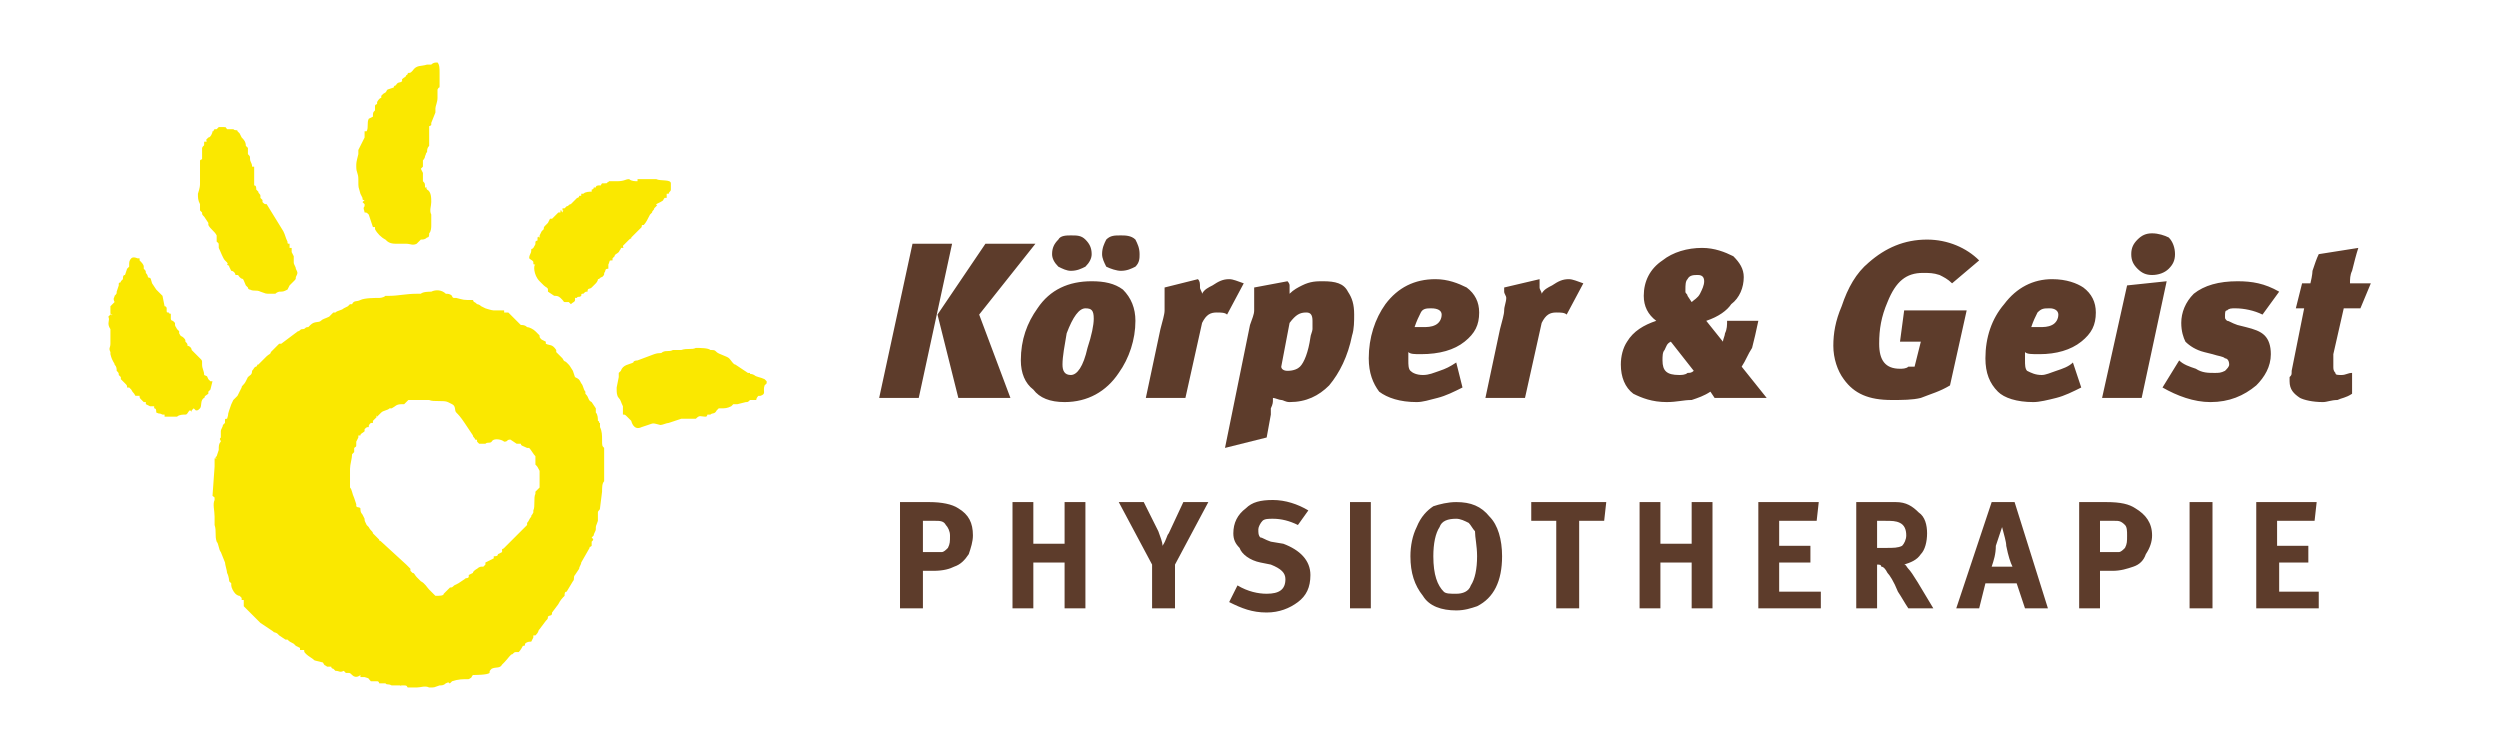 <?xml version="1.0" encoding="UTF-8"?>
<svg xmlns="http://www.w3.org/2000/svg" xmlns:xlink="http://www.w3.org/1999/xlink" xml:space="preserve" width="1200px" height="360px" version="1.1" style="shape-rendering:geometricPrecision; text-rendering:geometricPrecision; image-rendering:optimizeQuality; fill-rule:evenodd; clip-rule:evenodd" viewBox="0 0 1200 360">
 <defs>
  <style type="text/css">
   
    .fil0 {fill:none}
    .fil2 {fill:#FAE800}
    .fil1 {fill:#5D3C2B;fill-rule:nonzero}
   
  </style>
 </defs>
 <g id="Ebene_x0020_1">
  <polygon class="fil0" points="0,0 1200,0 1200,360 0,360 "></polygon>
  <path class="fil1" d="M1083 292l0 -51 29 0 -1 9 -18 0 0 12 15 0 0 8 -14 0 0 14 19 0 0 8 -30 0zm-32 0l0 -51 11 0 0 51 -11 0zm-36 -42l-7 0 0 15 5 0c2,0 4,0 4,0 1,0 2,-1 3,-2 1,-2 1,-3 1,-6 0,-2 0,-4 -1,-5 -2,-2 -3,-2 -5,-2zm-17 42l0 -51 13 0c7,0 11,1 14,3 5,3 8,7 8,13 0,3 -1,6 -3,9 -1,3 -3,5 -6,6 -3,1 -6,2 -10,2l-6 0 0 18 -10 0zm-40 -30c0,4 -1,7 -2,10l10 0c-1,-2 -2,-5 -3,-10 0,-2 -1,-5 -2,-9l-3 9zm-19 30l17 -51 11 0 16 51 -11 0 -4 -12 -15 0 -3 12 -11 0zm-34 -42l-4 0 0 13 4 0c4,0 6,0 8,-1 1,-1 2,-3 2,-5 0,-3 -1,-5 -3,-6 -2,-1 -4,-1 -7,-1zm-14 42l0 -51 19 0c5,0 8,2 11,5 3,2 4,6 4,10 0,4 -1,8 -3,10 -2,3 -5,4 -8,5 1,0 1,1 2,2 2,2 6,9 12,19l-12 0c-2,-3 -3,-5 -5,-8 -2,-5 -4,-8 -5,-9 -1,-2 -2,-3 -3,-3 0,-1 -1,-1 -2,-1l0 21 -10 0zm-47 0l0 -51 29 0 -1 9 -18 0 0 12 15 0 0 8 -15 0 0 14 20 0 0 8 -30 0zm-57 0l0 -51 10 0 0 20 15 0 0 -20 10 0 0 51 -10 0 0 -22 -15 0 0 22 -10 0zm-52 -42l0 -9 36 0 -1 9 -12 0 0 42 -11 0 0 -42 -12 0zm-27 5c-1,-1 -2,-3 -3,-4 -2,-1 -4,-2 -6,-2 -4,0 -7,1 -8,4 -2,3 -3,8 -3,14 0,9 2,14 5,17 1,1 3,1 6,1 3,0 6,-1 7,-4 2,-3 3,-8 3,-14 0,-5 -1,-9 -1,-12zm-20 -12c3,-1 7,-2 11,-2 7,0 12,2 16,7 4,4 6,11 6,19 0,12 -4,20 -12,24 -3,1 -6,2 -10,2 -7,0 -13,-2 -16,-7 -4,-5 -6,-11 -6,-19 0,-5 1,-10 3,-14 2,-5 5,-8 8,-10zm-40 49l0 -51 10 0 0 51 -10 0zm-37 -52c6,0 12,2 17,5l-5 7c-4,-2 -8,-3 -12,-3 -2,0 -4,0 -5,1 -1,1 -2,3 -2,4 0,2 0,3 1,4 1,0 2,1 5,2l6 1c8,3 13,8 13,15 0,6 -2,10 -6,13 -4,3 -9,5 -15,5 -7,0 -12,-2 -18,-5l4 -8c5,3 10,4 14,4 6,0 9,-2 9,-7 0,-3 -2,-5 -7,-7l-5 -1c-5,-1 -9,-4 -10,-7 -2,-2 -3,-4 -3,-7 0,-5 2,-9 6,-12 3,-3 7,-4 13,-4zm-58 31l-16 -30 12 0 7 14c1,3 2,5 2,7 2,-3 2,-5 3,-6l7 -15 12 0 -16 30 0 21 -11 0 0 -21zm-67 21l0 -51 10 0 0 20 15 0 0 -20 10 0 0 51 -10 0 0 -22 -15 0 0 22 -10 0zm-37 -42l-6 0 0 15 5 0c2,0 3,0 4,0 1,0 2,-1 3,-2 1,-2 1,-3 1,-6 0,-2 -1,-4 -2,-5 -1,-2 -3,-2 -5,-2zm-17 42l0 -51 14 0c6,0 11,1 14,3 5,3 7,7 7,13 0,3 -1,6 -2,9 -2,3 -4,5 -7,6 -2,1 -5,2 -10,2l-5 0 0 18 -11 0z"></path>
  <path class="fil1" d="M1133 148l-8 0 -5 22c0,3 0,4 0,6 0,1 0,2 1,3 0,1 1,1 3,1 2,0 3,-1 5,-1l0 10c-3,2 -5,2 -7,3 -3,0 -5,1 -7,1 -5,0 -9,-1 -11,-2 -3,-2 -5,-4 -5,-8 0,-1 0,-2 0,-2 1,-1 1,-1 1,-3l6 -30 -4 0 3 -12 4 0c1,-4 1,-6 1,-6 1,-3 2,-6 3,-8l19 -3c-1,3 -2,7 -3,11 -1,2 -1,4 -1,6l10 0 -5 12zm-47 3c-4,-2 -9,-3 -13,-3 -2,0 -3,0 -4,1 -1,0 -1,1 -1,3 0,1 0,1 1,2 1,0 2,1 5,2l4 1c4,1 7,2 9,4 2,2 3,5 3,9 0,6 -3,11 -7,15 -6,5 -13,8 -22,8 -8,0 -16,-3 -23,-7l8 -13c2,2 5,3 8,4 3,2 6,2 9,2 2,0 3,0 5,-1 1,-1 2,-2 2,-3 0,-2 -1,-3 -2,-3 -1,-1 -3,-1 -6,-2l-4 -1c-4,-1 -7,-3 -9,-5 -1,-2 -2,-5 -2,-9 0,-5 2,-10 6,-14 5,-4 12,-6 21,-6 7,0 13,1 20,5l-8 11zm-58 40l-19 0 12 -54 19 -2 -12 56zm5 -59c-3,0 -5,-1 -7,-3 -2,-2 -3,-4 -3,-7 0,-3 1,-5 3,-7 2,-2 4,-3 7,-3 3,0 6,1 8,2 2,2 3,5 3,8 0,3 -1,5 -3,7 -2,2 -5,3 -8,3zm-49 16c-3,0 -4,0 -6,2 -1,2 -2,4 -3,7 1,0 1,0 2,0 0,0 1,0 2,0 2,0 4,0 6,-1 2,-1 3,-3 3,-5 0,-2 -2,-3 -4,-3zm-5 22c-4,0 -6,0 -7,-1l0 4c0,2 0,4 1,5 2,1 4,2 7,2 2,0 4,-1 7,-2 3,-1 6,-2 8,-4l4 12c-4,2 -8,4 -12,5 -4,1 -8,2 -11,2 -8,0 -14,-2 -17,-5 -4,-4 -6,-9 -6,-16 0,-10 3,-19 9,-26 6,-8 14,-12 23,-12 7,0 12,2 15,4 4,3 6,7 6,12 0,6 -2,10 -7,14 -5,4 -12,6 -20,6zm-42 -34c-2,-2 -4,-3 -6,-4 -3,-1 -5,-1 -8,-1 -8,0 -13,4 -17,14 -3,7 -4,13 -4,20 0,8 3,12 10,12 1,0 3,0 4,-1 1,0 2,0 3,0l3 -12 -10 0 2 -15 30 0 -8 36c-5,3 -9,4 -14,6 -4,1 -9,1 -14,1 -11,0 -18,-3 -23,-10 -3,-4 -5,-10 -5,-16 0,-6 1,-12 4,-19 3,-9 7,-16 13,-21 8,-7 17,-11 28,-11 10,0 19,4 25,10l-13 11zm-135 28c-2,1 -2,2 -3,4 -1,1 -1,3 -1,5 0,5 2,7 8,7 1,0 3,0 4,-1 1,0 2,0 3,-1l-11 -14zm13 -32c-2,0 -4,0 -5,2 -1,1 -1,3 -1,5 0,0 0,1 0,1 0,1 1,1 1,2l2 3c1,-1 3,-2 4,-4 1,-2 2,-4 2,-6 0,-2 -1,-3 -3,-3zm8 59l-2 -3c-3,2 -6,3 -9,4 -4,0 -7,1 -12,1 -7,0 -12,-2 -16,-4 -4,-3 -6,-8 -6,-14 0,-4 1,-8 3,-11 3,-5 8,-8 14,-10 -4,-3 -6,-7 -6,-12 0,-7 3,-13 9,-17 5,-4 12,-6 19,-6 6,0 11,2 15,4 3,3 5,6 5,10 0,5 -2,10 -6,13 -2,3 -6,6 -12,8l8 10c0,-1 1,-3 1,-4 1,-2 1,-4 1,-6l15 0c-1,5 -2,9 -3,13 -2,3 -3,6 -5,9l12 15 -25 0zm-71 -40c-1,-1 -3,-1 -5,-1 -3,0 -5,1 -7,5l-8 36 -19 0 7 -33c1,-4 2,-7 2,-9 0,-2 1,-4 1,-6 0,-1 -1,-2 -1,-3 0,0 0,-1 0,-2l17 -4c0,1 0,2 0,4 0,1 1,2 1,3 1,-2 3,-3 5,-4 3,-2 5,-3 8,-3 2,0 4,1 7,2l-8 15zm-65 -3c-2,0 -4,0 -5,2 -1,2 -2,4 -3,7 0,0 1,0 1,0 1,0 2,0 3,0 2,0 4,0 6,-1 2,-1 3,-3 3,-5 0,-2 -2,-3 -5,-3zm-5 22c-3,0 -5,0 -6,-1l0 4c0,2 0,4 1,5 1,1 3,2 6,2 3,0 5,-1 8,-2 3,-1 5,-2 8,-4l3 12c-4,2 -8,4 -12,5 -4,1 -7,2 -10,2 -8,0 -14,-2 -18,-5 -3,-4 -5,-9 -5,-16 0,-10 3,-19 8,-26 6,-8 14,-12 24,-12 6,0 11,2 15,4 4,3 6,7 6,12 0,6 -2,10 -7,14 -5,4 -12,6 -21,6zm-55 -20c-3,0 -5,1 -8,5l-4 21c0,1 1,2 3,2 3,0 5,-1 6,-2 2,-2 4,-7 5,-14 0,-1 1,-3 1,-4 0,-2 0,-3 0,-4 0,-3 -1,-4 -3,-4zm22 11c-2,10 -6,18 -11,24 -5,5 -11,8 -19,8 -2,0 -3,-1 -4,-1 -1,0 -3,-1 -4,-1l0 1c0,1 0,2 -1,4 0,1 0,2 0,3l-2 11 -20 5 12 -59c1,-3 2,-5 2,-7 0,-3 0,-5 0,-6 0,-1 0,-2 0,-3 0,-1 0,-2 0,-2l16 -3c0,0 1,1 1,2 0,1 0,2 0,4 2,-2 4,-3 6,-4 4,-2 7,-2 10,-2 6,0 10,1 12,5 2,3 3,6 3,11 0,3 0,7 -1,10zm-60 -10c-1,-1 -3,-1 -5,-1 -3,0 -5,1 -7,5l-8 36 -19 0 7 -33c1,-4 2,-7 2,-9 0,-2 0,-4 0,-6 0,-1 0,-2 0,-3 0,0 0,-1 0,-2l16 -4c1,1 1,2 1,4 0,1 1,2 1,3 1,-2 3,-3 5,-4 3,-2 5,-3 8,-3 2,0 4,1 7,2l-8 15zm-68 -3c-3,0 -6,4 -9,12 -1,6 -2,11 -2,15 0,3 1,5 4,5 3,0 6,-4 8,-13 2,-6 3,-11 3,-14 0,-4 -1,-5 -4,-5zm-10 45c-7,0 -12,-2 -15,-6 -4,-3 -6,-8 -6,-14 0,-10 3,-18 8,-25 6,-9 15,-13 26,-13 6,0 11,1 15,4 4,4 6,9 6,15 0,9 -3,18 -8,25 -6,9 -15,14 -26,14zm3 -63c-2,0 -4,-1 -6,-2 -2,-2 -3,-4 -3,-6 0,-3 1,-5 3,-7 1,-2 4,-2 6,-2 3,0 5,0 7,2 2,2 3,4 3,7 0,2 -1,4 -3,6 -2,1 -4,2 -7,2zm24 0c-2,0 -5,-1 -7,-2 -1,-2 -2,-4 -2,-6 0,-3 1,-5 2,-7 2,-2 4,-2 7,-2 2,0 5,0 7,2 1,2 2,4 2,7 0,2 0,4 -2,6 -2,1 -4,2 -7,2zm-97 61l-19 0 16 -74 19 0 -16 74zm29 -40l15 40 -25 0 -10 -40 23 -34 24 0 -27 34z"></path>
  <path class="fil2" d="M329 201c2,0 3,0 5,0 0,0 0,0 0,0 2,-2 2,-1 5,-1 1,-1 0,-1 1,-1l1 0c1,-1 2,0 3,-2 0,0 0,0 1,-1 0,0 0,0 0,0l1 0c2,0 3,0 5,-1l1 -1c2,0 0,0 2,0l4 -1c1,0 1,0 2,-1 1,0 2,0 3,0 0,-1 1,-2 1,-2l1 0c3,-1 1,-2 2,-5 0,0 0,0 0,0l1 -1c0,-1 0,-1 0,-1 0,0 0,0 0,0 0,0 0,0 0,0 0,0 -1,-1 -1,-1 -2,-1 -4,-1 -5,-2 -2,-1 -2,0 -2,-1 -1,0 -1,0 -1,0l-6 -4c-1,0 -2,-2 -3,-3 -1,-1 -5,-2 -6,-3 -1,-1 -1,-1 -3,-1 -1,-1 -5,-1 -7,-1 -2,1 -4,0 -7,1 -1,0 -2,0 -4,0 -2,1 -3,0 -5,1 -1,1 -1,0 -4,1l-8 3c0,0 -2,0 -2,1 -2,1 -5,1 -6,4l-1 1c0,1 0,0 0,1 0,1 0,1 0,1l-1 5c0,0 0,0 0,0l0 1c0,1 0,3 1,4 0,0 0,0 0,0 1,1 1,2 2,4 0,1 0,3 0,4 1,0 1,0 2,1 1,1 1,1 2,2 0,0 1,5 5,3l3 -1c3,-1 2,-1 6,0 1,0 3,-1 4,-1 0,0 0,0 0,0l6 -2c1,0 2,0 2,0zm-156 43c0,1 0,2 1,3l1 2c0,1 0,1 1,3l1 1c1,2 2,2 2,3 1,1 1,1 2,2 1,1 0,0 1,1 0,1 0,0 1,1l12 11c0,0 0,0 0,0l2 2c0,1 0,1 0,1l0 0c1,1 0,0 1,1 1,0 1,1 2,2 1,1 1,1 2,2 2,1 3,3 4,4 1,1 2,2 3,3 2,0 4,0 4,-1 0,0 1,-1 1,-1l2 -2c1,0 1,0 2,-1l2 -1c0,0 0,0 0,0l3 -2c1,-1 1,0 2,-1l0 -1c0,0 0,0 0,0l2 -1c0,-1 2,-2 2,-2 1,-1 2,-1 2,-1 1,0 1,0 1,0 0,0 0,0 0,0l1 -1c0,0 0,-1 0,-1l4 -2c0,0 0,0 0,-1 1,0 2,0 2,-1l2 -1c0,-1 0,-1 0,-1 0,-1 0,0 1,-1l2 -2c1,-1 0,0 1,-1l8 -8 0 -1c1,-1 1,-2 2,-3 0,-1 0,0 1,-2 0,0 0,0 0,0l0 -1c1,-2 0,-6 1,-8 0,-1 0,-1 0,-1l2 -2c0,-1 0,-2 0,-2l0 -2c0,-1 0,-2 0,-3 0,-1 0,-1 0,-1 -1,-2 -1,-2 -2,-3 0,0 0,0 0,0 0,0 0,0 0,-1 0,-1 0,-2 0,-3 -1,-1 -2,-3 -3,-4 -1,0 -1,0 -1,0 -2,-1 -3,-1 -3,-2 -1,0 -1,0 -2,0l-3 -2c-2,0 -1,1 -3,1 -1,-1 -5,-2 -6,0 -1,1 -2,0 -3,1 -2,0 -1,0 -3,0l-1 -1c0,-1 0,-1 -1,-1 0,-1 -1,-1 -1,-2l-4 -6c-2,-3 -3,-4 -4,-5 -1,-1 0,-3 -2,-4l-2 -1c-2,-1 -7,0 -9,-1 -1,0 -2,0 -3,0 -2,0 -5,0 -7,0 -1,1 -1,1 -2,2l-1 0c-3,0 -3,1 -5,2 -1,0 -1,0 -1,0l0 0c-1,1 -3,1 -4,2l-2 2c-1,0 0,-1 0,0l-2 2c0,0 0,0 0,1 0,0 -1,0 -1,0 -1,1 -1,1 -1,2l0 0c-1,0 -1,0 -2,1 0,0 0,0 0,1 -1,1 -2,1 -2,2 -1,0 -1,0 -1,0 0,1 0,1 0,1l0 0c0,0 -1,2 -1,2 0,0 0,1 0,1 0,2 0,1 -1,2l0 2c-1,1 0,0 -1,1 0,2 -1,5 -1,7 0,2 0,1 0,2 0,1 0,5 0,6 0,0 0,0 0,1 0,0 0,0 0,0l0 0c1,1 1,3 2,5l1 3c0,0 0,0 0,0 0,0 0,1 0,1 1,1 1,0 2,1zm111 -152c-1,0 -3,0 -4,1l-1 0c0,0 0,0 0,1 0,0 -1,0 -1,0 0,1 -1,1 -1,1l-1 1c0,0 0,0 0,0 0,0 0,0 0,0 -1,1 -1,1 -2,2 -1,0 -1,1 -2,1 0,0 -1,1 -1,1l-1 0c0,0 0,1 0,1 1,0 0,0 0,1 -1,-1 0,-1 -1,-1l0 1c0,0 0,0 -1,0 0,0 0,0 -1,1l-2 2c-1,0 -1,0 -1,0l-1 2c0,0 0,0 0,0l-1 1c-1,1 -1,1 -1,2l-1 1c0,0 0,0 0,0l-1 2c0,0 0,0 0,1 -1,0 0,-1 -1,0l0 1c0,1 0,0 -1,1 0,2 0,1 -1,3 -1,1 -1,0 -1,1 0,2 -1,2 -1,4 0,0 0,0 0,0 1,1 2,1 2,2 0,0 0,0 0,0l0 0c0,1 0,1 1,1 -1,0 -1,5 2,8 1,1 1,1 2,2 1,1 2,1 2,2 0,0 0,0 0,1 0,0 0,0 0,0l3 2c1,0 2,0 3,1l1 1c0,0 0,0 0,0l0 0c1,1 0,1 2,1 0,0 1,0 1,0l1 1c0,0 0,0 0,0 1,-1 2,-1 2,-2 0,0 0,0 0,-1 0,0 0,0 0,0 0,0 1,0 1,0 0,-1 1,0 2,-1 0,-1 0,-1 1,-1 0,0 0,0 0,0 1,-1 1,-1 2,-1 0,-2 1,-1 2,-2l2 -2c0,0 1,-1 1,-2 1,0 1,-1 2,-1 1,-1 1,-1 1,-2 1,-1 0,-2 2,-2 0,-2 0,-1 0,-2l0 0c1,-2 0,-2 2,-2 0,0 0,-1 0,-1l1 -1c0,-1 1,-1 2,-2 1,-2 1,-1 1,-2 2,0 1,0 1,-1 2,-2 2,-2 3,-3 1,-1 1,0 1,-1l5 -5c0,0 0,0 0,0 0,0 0,0 0,0 0,-1 0,-1 1,-1 1,-1 2,-3 3,-5 1,-1 0,0 1,-1 0,-1 1,-1 1,-2 1,-1 1,-1 1,-1 1,-1 0,0 0,-1l2 -1c2,-1 1,-1 2,-2 0,0 0,0 1,0 0,-1 0,-1 0,-1 0,-1 0,-1 0,-1l1 0c0,-1 1,-1 1,-2 0,0 0,-2 0,-3 0,-2 -5,-1 -7,-2l-3 0c-2,0 -4,0 -6,0 0,0 0,0 0,1 -1,0 -3,0 -4,-1 -2,0 -2,1 -6,1 0,0 -1,0 -2,0l-2 0c-1,1 1,0 0,0 0,0 0,0 0,0 -1,1 0,1 -2,1l-1 0c-1,1 0,1 -1,1 -1,0 -2,0 -2,1l-1 0c0,1 -1,1 -1,1 0,2 0,1 0,1zm-229 53c-1,1 -1,1 -2,2 0,1 0,1 0,2 0,0 0,1 0,1 0,0 0,2 1,1l-1 0c0,0 0,0 0,0l-1 1c1,2 -1,3 1,6 0,1 0,0 0,2 0,2 0,3 0,5 0,2 -1,2 0,4 0,1 0,1 0,1 1,4 2,4 2,5 1,1 1,2 1,3 1,1 1,1 1,2 0,0 0,0 0,0l1 1c0,0 0,0 0,1 0,0 0,0 0,0 0,0 0,0 0,0l2 2c1,1 1,1 1,2 0,0 1,0 1,0 1,1 0,0 1,1 1,2 1,1 2,3 1,0 1,0 2,0 0,1 0,1 1,2l1 1c0,0 1,0 1,0 0,0 0,0 0,0 0,1 0,1 0,1l2 1c1,0 0,0 2,0 0,1 0,1 0,1 0,0 0,0 0,0 0,0 0,0 0,0 0,1 0,0 0,0 1,0 1,1 1,2 2,1 1,0 3,1 0,0 0,0 1,0 0,0 0,1 0,1l1 0c1,0 1,0 2,0 1,0 2,0 3,0 1,-1 3,-1 4,-1 1,0 1,-1 2,-2 0,0 1,0 1,1 0,0 0,-1 0,-1l1 -1c0,0 0,0 0,0l1 1c1,0 1,0 2,-1 1,-1 0,-4 2,-5 1,-1 -1,0 2,-2 0,0 0,-1 0,-1 1,-1 1,-1 1,-1l1 -4 -1 0c-1,-1 -1,-1 -1,-1 -1,-2 0,-1 -2,-2 0,-2 -1,-3 -1,-5l0 -1c0,-1 0,-1 -1,-2l-2 -2c-1,-1 -1,-1 -2,-2 0,-1 -1,-2 -2,-2 0,-1 0,-1 -1,-2 0,-1 0,-1 -1,-2 -1,-1 -1,0 -2,-2l0 0c0,0 0,-1 0,-1l-1 -1c-1,-2 -1,-1 -1,-3l-1 -1c-1,0 -1,-1 -1,-1 0,-1 0,-1 0,-1l0 -1c0,-1 -1,0 -1,-1 -1,0 -1,0 -1,-1 0,0 0,0 0,-1 0,0 0,-1 -1,-1l-1 -5c-1,-1 -1,-1 -2,-2l-1 -1c0,0 0,0 0,0l-2 -3c-1,-4 -1,-2 -2,-3 0,0 0,-1 -1,-2 0,-1 0,-1 -1,-2 0,0 0,-1 0,-1 0,-1 -1,-2 -2,-3 0,0 0,0 0,-1l-1 0c0,0 -2,-1 -3,0 -1,1 -1,2 -1,3 0,1 0,1 0,1l-1 1c0,0 0,0 0,0l-1 3c-1,0 -1,1 -1,2l-1 1c0,1 0,0 -1,1 0,1 0,1 0,1l-1 3c0,1 0,1 -1,2 0,1 -1,1 0,3zm47 -82c0,1 -1,3 -2,3 -1,1 0,0 -1,1 0,1 1,1 -1,1 0,3 0,1 -1,3 0,1 0,1 0,2 0,0 0,0 0,0l0 3c0,1 0,0 -1,1 0,2 0,2 0,2 0,1 0,0 0,1 0,1 0,4 0,5l0 1c0,1 0,1 0,2 0,1 0,2 -1,5 0,2 0,3 1,5l0 3c0,0 0,0 0,0l1 1c0,1 0,1 1,2l2 3c0,0 0,0 0,0l0 1c1,2 3,3 4,5l0 2c0,0 0,1 0,1 1,1 1,0 1,3 1,2 2,5 3,6l1 1c1,2 0,0 0,1 1,1 1,0 1,1 0,0 0,0 0,0l1 2c1,0 2,1 2,2 2,0 1,0 2,1 2,2 1,-1 3,4l1 1c0,0 0,1 1,1 2,1 3,0 5,1 3,1 2,1 5,1 4,0 1,0 4,-1 2,0 2,0 4,-1 0,0 1,-2 1,-2 1,-1 1,-1 1,-1 0,0 0,0 0,0l1 -1c1,-1 1,-1 1,-2 1,-2 1,-2 0,-4 0,-1 -1,-2 -1,-3 0,-1 0,-2 0,-3l-1 -2c0,0 0,-1 0,-2 -1,0 -1,0 -1,0 0,-1 0,-1 0,-2 -1,0 -1,0 -1,-1 -1,-2 -1,-3 -2,-5 0,0 0,0 0,0l-8 -13c-1,0 -1,0 -2,-1 0,0 0,0 0,-1l-1 -1c0,0 0,-1 0,-1 0,-1 -1,-1 -1,-2l-1 -1c0,-1 0,-2 -1,-2 0,-2 0,-5 0,-8 0,0 0,0 0,-1 0,0 0,0 -1,0 0,-2 -1,-2 -1,-4 0,-1 0,-1 -1,-2l0 -3c0,0 0,0 0,0 -1,-1 -1,-1 -1,-1 0,-2 -1,-3 -2,-4l-1 -2c0,0 0,0 0,0l-1 -1c0,-1 -1,0 -2,-1 0,0 0,0 0,0 -1,0 -2,0 -3,0 -1,-1 0,-1 -2,-1 -1,0 -1,0 -2,0l-1 1c0,0 0,0 0,0l-1 0c0,0 0,0 0,0 -1,1 0,1 -1,1zm77 -7l-2 1c-1,2 0,4 -1,6 -1,0 -1,0 -1,0 0,0 0,1 0,1 0,1 0,0 0,1 0,0 0,0 0,1l-3 6c0,0 0,1 0,2 -1,4 -1,4 -1,6 0,3 1,3 1,6 0,5 0,3 1,7l1 2c0,1 0,1 1,1l-1 1 1 1c0,0 0,0 0,1 -1,1 0,2 0,3 1,0 1,0 2,1l2 6c0,0 0,0 1,0 0,0 0,1 0,1 1,2 3,4 5,5 1,1 2,2 5,2 2,0 3,0 5,0 2,0 3,1 5,0l2 -2c1,0 2,0 3,-1 1,0 1,-1 1,-2 1,-1 1,-3 1,-4 0,-1 0,-2 0,-3 0,-1 0,-1 0,-2 -1,-2 0,-4 0,-6 0,-2 0,-5 -2,-6 0,0 0,0 0,0 -1,-1 1,-1 -1,-1 0,-2 0,-2 -1,-3 0,-1 0,-2 0,-4 0,0 -1,-2 -1,-2l1 -1c0,-1 0,-2 0,-3 0,0 1,-1 1,-2 1,-2 0,-1 1,-2 0,-1 0,-2 1,-3l0 -6c0,-1 0,-2 0,-3 0,-1 0,0 1,-1 0,-1 0,0 0,-1 0,-1 0,0 0,0l2 -5c0,-1 0,0 0,-2 0,-1 1,-3 1,-5 0,-1 0,-1 0,-2 0,0 0,1 0,-1 0,0 0,-1 0,-1 1,-2 1,0 1,-2 0,-1 0,-2 0,-3 0,0 0,0 0,0 0,-1 0,-1 0,-1 0,-1 0,-1 0,-2 0,-2 0,-4 -1,-5 -1,0 -2,0 -3,1l-2 0c-3,1 -5,0 -7,3 0,0 0,0 0,0 -1,1 -1,1 -2,1 -1,1 0,1 -1,1 0,1 -1,1 -2,2l0 1c-1,1 -2,0 -3,2 0,0 -1,0 -1,1l-3 1c-1,1 0,1 -2,2 0,0 0,0 -1,1 0,1 0,0 0,1 -1,0 -2,2 -2,2 0,1 0,1 0,1 0,0 -1,0 -1,1l0 2c-1,1 -1,1 -1,3zm-75 164c-1,0 -1,0 -1,0 0,2 0,2 0,4l-1 14c1,1 1,0 1,2 -1,2 0,5 0,8l0 4c1,3 0,5 1,8 1,1 1,4 2,5l2 5c0,1 1,4 1,5 1,2 1,4 1,4 1,1 0,0 1,1 0,0 0,1 0,1 0,1 1,3 2,4 0,0 1,1 2,1l1 1c0,1 0,1 0,1 0,0 1,0 1,0 0,1 0,1 0,2 0,0 0,0 0,1 0,0 0,0 0,0l2 2c2,2 1,1 3,3l1 1c0,0 0,0 0,0 2,2 0,0 2,2l6 4c1,1 0,0 2,1 -1,-1 0,0 1,1l3 2c0,0 0,0 1,0 1,1 1,1 3,2l1 1c0,0 0,0 0,0 0,0 0,0 0,0l2 1c0,0 0,1 0,1l2 0c0,1 0,1 1,2 1,1 3,2 4,3l4 1c1,2 1,1 2,2 1,0 1,0 2,0 0,1 1,1 1,1 0,0 0,0 0,0 1,1 1,1 1,1 2,0 2,1 4,0 0,0 0,0 1,1 0,0 -1,0 1,0 1,0 1,0 2,1 0,0 0,0 0,0 2,2 4,0 4,0l0 1c1,0 0,0 2,0 3,1 1,0 3,2 0,0 0,0 0,0 0,0 0,0 0,0 1,0 1,0 1,0 1,0 1,0 2,0 1,0 1,1 1,1 1,0 2,0 3,0 1,1 1,0 3,1 1,0 0,0 3,0 0,0 1,0 1,0 2,1 -1,0 1,0 0,0 0,0 1,0 2,0 1,1 2,1 2,0 3,0 4,0 2,0 4,-1 6,0 3,0 2,0 5,-1 1,0 2,0 3,-1 2,-1 1,0 2,0 1,-1 1,-1 1,-1 3,-1 5,-1 8,-1 2,-1 1,-1 2,-2 1,0 7,0 8,-1 0,-1 0,-1 1,-2 2,-1 4,0 5,-2l1 -1c0,0 0,0 0,0 2,-2 3,-4 4,-4 1,-1 1,-1 2,-1 0,0 0,0 1,0 0,0 1,-1 2,-3 1,0 1,0 1,-1 1,-1 2,-1 3,-1l1 -2c0,0 0,0 0,0 0,0 0,-1 0,-1 1,0 1,0 1,0 2,-2 1,-2 2,-3l3 -4c1,-1 1,-1 1,-2 1,-1 2,0 2,-2l3 -4c1,-2 2,-3 3,-4 0,-1 0,-2 1,-2l3 -5c0,0 0,0 0,0 1,-1 0,-2 1,-3l2 -3c0,-1 1,-2 1,-3l4 -7c0,-1 0,0 1,-1l0 -1c0,-1 0,0 0,-1 1,-1 1,-1 0,-2l1 -1c0,-1 1,-2 1,-3 0,-2 0,-1 1,-4 0,-1 0,-2 0,-2 0,-1 0,-2 0,-2 0,-1 1,-1 1,-2l1 -8c0,-2 0,-4 1,-5 0,-1 0,-3 0,-4 0,0 0,0 0,0 0,-1 0,0 0,-1l0 -2c0,-1 0,-3 0,-5 0,-1 0,-3 0,-4 -1,-1 -1,-1 -1,-4 0,-2 0,-4 -1,-6 0,-1 0,-1 0,-2 -1,0 0,-1 -1,-1 0,-1 0,-3 -1,-4 0,-1 0,0 0,-2l-2 -3c-2,-1 -1,-2 -3,-4 0,0 0,-1 0,-1 -1,-1 -1,-3 -2,-4 -1,-2 -1,-2 -3,-3l-1 -3c0,0 0,0 0,0 -2,-3 -1,-2 -3,-4 -1,-1 -1,0 -2,-2l-3 -3c0,0 0,-1 0,-1 -2,-3 -3,-2 -5,-3 0,0 0,-1 0,-1l-2 -1c-1,-1 -1,-1 -1,-2l-2 -2c-1,-1 -3,-2 -4,-2 -1,-1 -2,-1 -3,-1l-5 -5c0,0 0,0 0,0l-1 -1c-1,0 -1,0 -2,0l0 -1c-2,0 -3,0 -5,0 -1,0 -4,-1 -4,-1l-2 -1c0,0 0,0 0,0 -1,-1 -2,-1 -2,-1 -2,-2 -1,0 -2,-2 -5,0 -4,0 -8,-1 0,0 -1,0 -1,0 -1,0 -1,-1 -1,-1 -1,-1 -2,-1 -3,-1 -2,-2 -5,-2 -7,-1 -1,0 -4,0 -5,1 0,0 1,0 -2,0 -5,0 -9,1 -13,1 -1,0 -1,0 -2,0 -1,1 -3,1 -3,1 -2,0 -7,0 -9,1 -2,1 -3,0 -4,2 -1,0 -1,0 -1,0l-1 1c0,0 -2,1 -2,1 -1,1 -3,1 -4,2 -1,0 0,0 -1,0 0,0 0,0 0,0l-2 2c-2,1 -3,1 -4,2 -1,1 -3,0 -5,2 0,0 -1,1 -1,1 0,0 0,0 0,0 -2,0 -1,1 -3,1 -1,0 -1,1 -2,1l-8 6c0,0 0,0 -1,0l-4 4c0,1 -1,1 -2,2l-4 4c-1,0 0,0 -1,1 -1,0 -1,1 -2,2 0,2 -1,2 -2,3l-1 2c-1,2 -2,2 -2,3l-2 4c-1,1 -1,1 -2,2 -1,2 -1,2 -2,5 -1,3 0,1 -1,4 -1,0 -1,0 -1,1 0,0 0,0 0,1l-1 1c0,0 0,0 0,0 0,1 -1,2 -1,3 0,1 0,1 0,1 0,1 0,1 0,2 -1,1 0,1 0,2 -1,1 -1,2 -1,4l-1 3c-1,1 -1,0 0,1z"></path>
 </g>
</svg>
